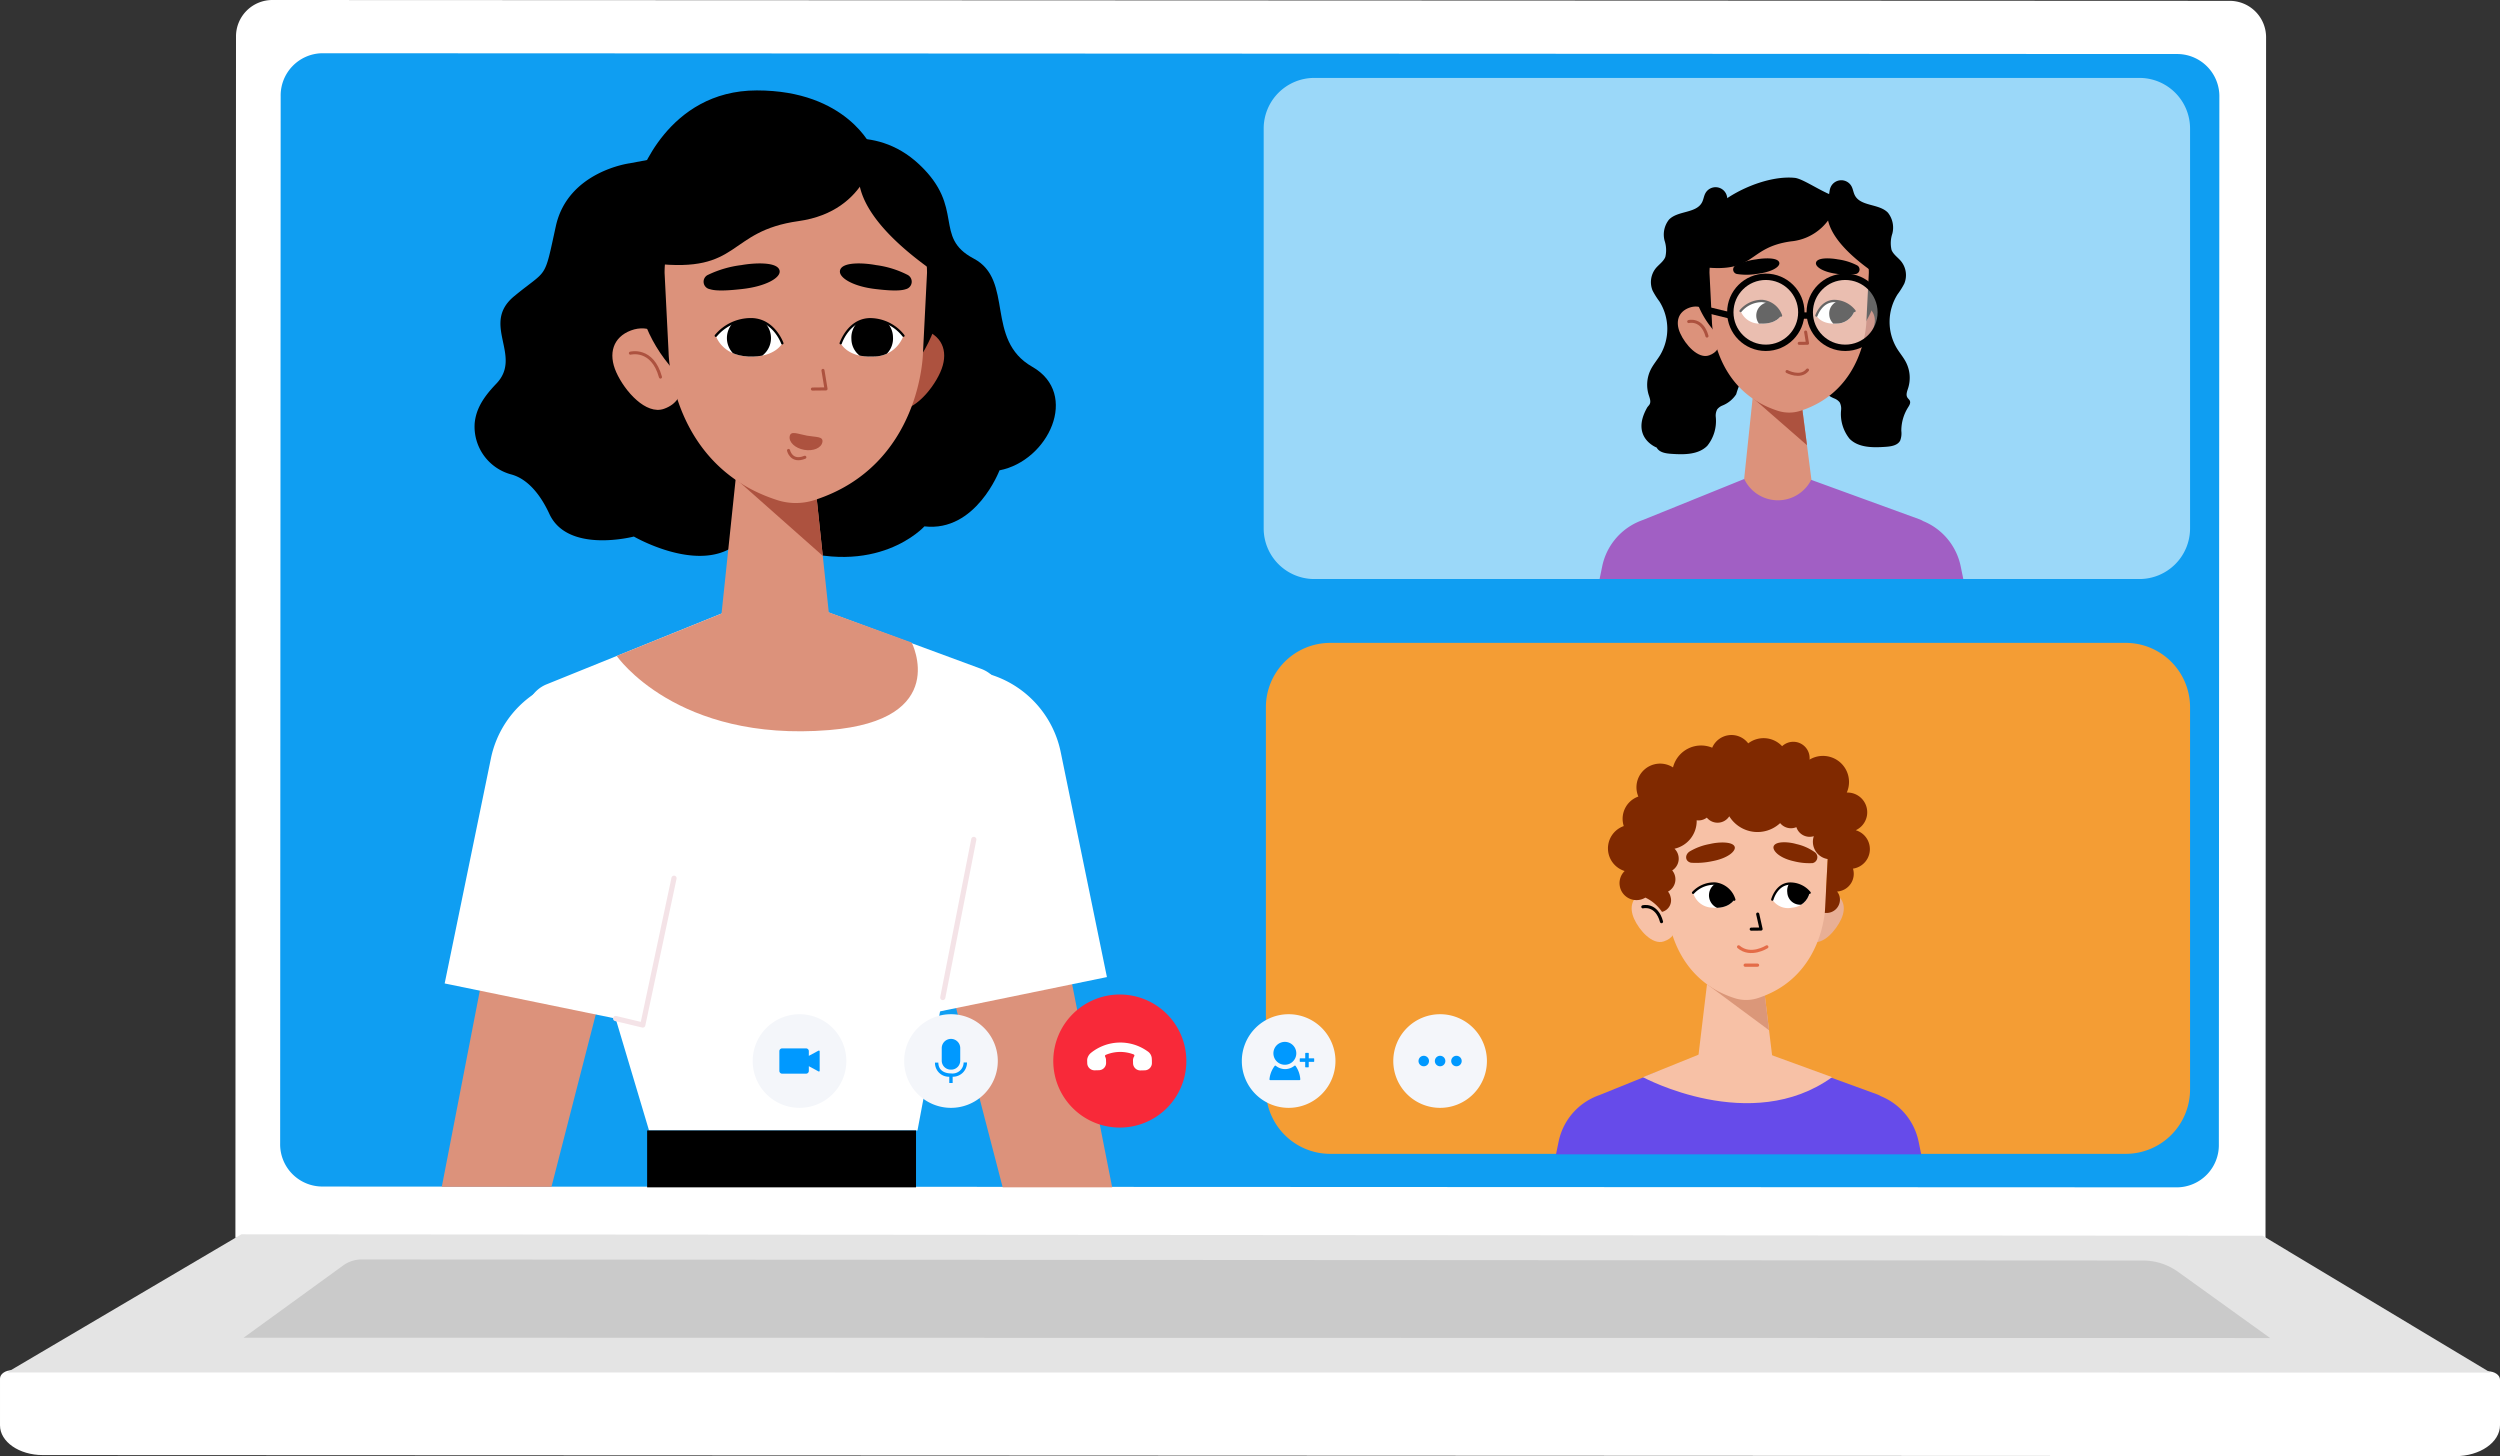 <svg xmlns="http://www.w3.org/2000/svg" xmlns:xlink="http://www.w3.org/1999/xlink" id="Grupo_3241" data-name="Grupo 3241" width="393.195" height="229.02" viewBox="0 0 393.195 229.02"><rect x="0" y="0" width="393.195" height="229.02" fill="#333333" stroke="none"/><defs><clipPath id="clip-path"><rect id="Rect&#xE1;ngulo_1677" data-name="Rect&#xE1;ngulo 1677" width="393.195" height="229.02" fill="none"></rect></clipPath><clipPath id="clip-path-3"><path id="Trazado_4028" data-name="Trazado 4028" d="M93.417,44.252s.881,3.07,5.1,3.271,5.354-2.085,5.354-2.085-1.422-3.612-4.9-3.777c-.1,0-.2-.007-.3-.007a7.07,7.07,0,0,0-5.25,2.6" transform="translate(-93.417 -41.654)" fill="none"></path></clipPath><clipPath id="clip-path-5"><path id="Trazado_4032" data-name="Trazado 4032" d="M114.332,41.661c-3.281.165-4.623,3.777-4.623,3.777s1.074,2.288,5.054,2.085a4.956,4.956,0,0,0,4.811-3.271,6.6,6.6,0,0,0-4.956-2.6q-.141,0-.286.007" transform="translate(-109.709 -41.654)" fill="none"></path></clipPath><clipPath id="clip-path-7"><path id="Trazado_4053" data-name="Trazado 4053" d="M227.143,40.85a3.152,3.152,0,0,0,3.1,1.986c2.559.123,3.251-1.265,3.251-1.265a3.71,3.71,0,0,0-2.975-2.294c-.061,0-.123,0-.183,0a4.3,4.3,0,0,0-3.189,1.578" transform="translate(-227.143 -39.272)" fill="none"></path></clipPath><clipPath id="clip-path-9"><path id="Trazado_4057" data-name="Trazado 4057" d="M239.844,39.277c-1.993.1-2.808,2.294-2.808,2.294s.652,1.388,3.069,1.265a3.005,3.005,0,0,0,2.92-1.986,4,4,0,0,0-3.008-1.578c-.057,0-.115,0-.172,0" transform="translate(-237.036 -39.272)" fill="none"></path></clipPath><clipPath id="clip-path-11"><rect id="Rect&#xE1;ngulo_1672" data-name="Rect&#xE1;ngulo 1672" width="11.169" height="11.17" fill="none"></rect></clipPath><clipPath id="clip-path-12"><rect id="Rect&#xE1;ngulo_1673" data-name="Rect&#xE1;ngulo 1673" width="11.17" height="11.17" fill="none"></rect></clipPath><clipPath id="clip-path-13"><path id="Trazado_4078" data-name="Trazado 4078" d="M220.947,116.744a3.183,3.183,0,0,0,3.013,2.345c2.618.264,3.452-1.264,3.452-1.264a3.807,3.807,0,0,0-2.924-2.513c-.134-.013-.264-.019-.39-.019a4.445,4.445,0,0,0-3.15,1.451" transform="translate(-220.947 -115.293)" fill="none"></path></clipPath><clipPath id="clip-path-15"><path id="Trazado_4082" data-name="Trazado 4082" d="M233.933,115.312c-1.959.218-2.655,2.513-2.655,2.513a2.945,2.945,0,0,0,3.134,1.264,3.015,3.015,0,0,0,2.735-2.345,3.929,3.929,0,0,0-2.859-1.451,3.236,3.236,0,0,0-.354.019" transform="translate(-231.278 -115.293)" fill="none"></path></clipPath></defs><g id="Grupo_3239" data-name="Grupo 3239" clip-path="url(#clip-path)"><g id="Grupo_3208" data-name="Grupo 3208"><g id="Grupo_3207" data-name="Grupo 3207" clip-path="url(#clip-path)"><path id="Trazado_4002" data-name="Trazado 4002" d="M350.01,194.821l-319.291-.14.094-188.96A5.724,5.724,0,0,1,36.54,0L344.383.134A5.725,5.725,0,0,1,350.1,5.861Z" transform="translate(6.305 0)" fill="#fff"></path><path id="Trazado_4003" data-name="Trazado 4003" d="M386.172,192.322l-379.45-.17c-3.713,0-6.723-2.093-6.722-4.672l0-7.358c0-.727.85-1.315,1.9-1.315l389.4.175c1.046,0,1.895.591,1.895,1.317l0,7.153c0,2.691-3.144,4.872-7.019,4.869" transform="translate(0 36.698)" fill="#fff"></path><path id="Trazado_4004" data-name="Trazado 4004" d="M43.046,185.193l291.933.124a6.642,6.642,0,0,0,6.494-6.781l.081-164.676a6.642,6.642,0,0,0-6.487-6.788L43.134,6.948A6.642,6.642,0,0,0,36.64,13.73L36.559,178.4a6.641,6.641,0,0,0,6.487,6.788" transform="translate(7.503 1.426)" fill="#0f9ef2"></path><path id="Trazado_4005" data-name="Trazado 4005" d="M37.78,161.071.909,182.8h0l390.6.02L355.673,161.3Z" transform="translate(0.186 33.057)" fill="#e4e4e4"></path><path id="Trazado_4006" data-name="Trazado 4006" d="M50.352,164.355a4.94,4.94,0,0,0-2.9.941L31.789,176.662h0l318.727.051L336.039,166.3a9.454,9.454,0,0,0-5.513-1.778Z" transform="translate(6.524 33.731)" fill="#cacaca"></path><path id="Trazado_4007" data-name="Trazado 4007" d="M132.905,163.841l-12.1-46.582,19.021-5.667,10.3,52.249Z" transform="translate(24.794 22.903)" fill="#dc927b"></path><path id="Trazado_4008" data-name="Trazado 4008" d="M119.451,142.24l31.689-6.508-7.269-35.389a16.175,16.175,0,0,0-31.689,6.508Z" transform="translate(22.955 17.941)" fill="#fff"></path><path id="Trazado_4009" data-name="Trazado 4009" d="M114.521,113.776l4.911,23.084,4.27-1.021" transform="translate(23.504 23.351)" fill="none" stroke="#f4e3e7" stroke-linecap="round" stroke-linejoin="round" stroke-width="0.817"></path><path id="Trazado_4010" data-name="Trazado 4010" d="M107.635,77.3,71.882,91.761a5.127,5.127,0,0,0-3,6.194l19.1,63.976h42.225s9.327-49.93,13.24-66.4a5.2,5.2,0,0,0-3.224-6.2Z" transform="translate(14.095 15.864)" fill="#fff"></path><path id="Trazado_4011" data-name="Trazado 4011" d="M80.479,87.3,105.213,77.3l21.66,7.9s6.232,12.179-12.96,13.759C89.862,100.933,80.479,87.3,80.479,87.3" transform="translate(16.517 15.864)" fill="#dc927b"></path><rect id="Rect&#xE1;ngulo_1667" data-name="Rect&#xE1;ngulo 1667" width="42.289" height="8.949" transform="translate(101.78 177.795)"></rect><line id="L&#xED;nea_193" data-name="L&#xED;nea 193" y1="24.865" x2="4.88" transform="translate(148.277 132.023)" fill="none" stroke="#f4e3e7" stroke-linecap="round" stroke-linejoin="round" stroke-width="0.817"></line><path id="Trazado_4012" data-name="Trazado 4012" d="M74.9,163.594l11.692-45.5-19.021-5.667-9.921,51.165Z" transform="translate(11.832 23.073)" fill="#dc927b"></path><path id="Trazado_4013" data-name="Trazado 4013" d="M89.716,143.071l-31.689-6.508L65.3,101.174a16.175,16.175,0,0,1,31.689,6.508Z" transform="translate(11.909 18.112)" fill="#fff"></path><path id="Trazado_4014" data-name="Trazado 4014" d="M89.519,114.607,84.607,137.69l-4.27-1.021" transform="translate(16.488 23.521)" fill="none" stroke="#f4e3e7" stroke-linecap="round" stroke-linejoin="round" stroke-width="0.817"></path><path id="Trazado_4015" data-name="Trazado 4015" d="M108.583,19.1s8.652-3.782,15.925,3.063,2.139,11.406,8.555,14.794,1.732,12.76,9.218,17.026,2.547,14.789-5.154,16.285c0,0-3.7,9.753-11.811,8.813,0,0-7.507,8.344-22.132,3.046L97.8,79.917Z" transform="translate(20.072 3.706)"></path><path id="Trazado_4016" data-name="Trazado 4016" d="M86.328,21.737S76.6,23,74.712,31.637s-1.2,6.6-6.542,11,1.414,9.374-2.829,13.775c-2.166,2.247-3.185,4.083-3.392,6.2a7.782,7.782,0,0,0,5.82,8.079c2.46.7,4.468,3.026,5.931,6.195,2.9,6.284,13.287,3.555,13.287,3.555S96.8,86.155,102.8,81.912s-3.047-62.689-3.047-62.689Z" transform="translate(12.707 3.945)"></path><path id="Trazado_4017" data-name="Trazado 4017" d="M120.051,20.862S116.112,11.8,101.929,11.8,83.35,25.7,83.35,25.7l20.637,11.241Z" transform="translate(17.106 2.421)"></path><path id="Trazado_4018" data-name="Trazado 4018" d="M115.286,46.7c-1.326,2.964-1.212,7.746,1.6,8.8s6.168-2.761,7.5-5.724.516-5.539-2.3-6.6-5.473.553-6.8,3.517" transform="translate(23.492 8.796)" fill="#ad523f"></path><path id="Trazado_4019" data-name="Trazado 4019" d="M89.633,46.7c1.326,2.964,2.457,7.357-1.6,8.8-2.83,1.009-6.168-2.761-7.5-5.724s-.516-5.539,2.3-6.6,5.473.553,6.8,3.517" transform="translate(16.402 8.796)" fill="#dc927b"></path><path id="Trazado_4020" data-name="Trazado 4020" d="M82.265,46.1s3.44-.915,4.728,3.758" transform="translate(16.884 9.446)" fill="none" stroke="#ad523f" stroke-linecap="round" stroke-linejoin="round" stroke-width="0.484"></path><path id="Trazado_4021" data-name="Trazado 4021" d="M131.259,40.441c0,12.565-10.49,22.751-23.431,22.751s-24.8-10.7-24.8-23.263,11.862-22.239,24.8-22.239,23.431,10.187,23.431,22.751" transform="translate(17.04 3.631)"></path><path id="Trazado_4022" data-name="Trazado 4022" d="M96.82,59.6,93.839,87.994H111.5L108.45,59.308Z" transform="translate(19.259 12.172)" fill="#dc927b"></path><path id="Trazado_4023" data-name="Trazado 4023" d="M95.982,62.818,109.7,74.967l-1.5-14.283Z" transform="translate(19.699 12.454)" fill="#ad523f"></path><path id="Trazado_4024" data-name="Trazado 4024" d="M107.361,19.9h0c-10.958,0-20.636,8.476-20.636,18.932l.632,12.548s.227,17.789,17.112,23.2a9.537,9.537,0,0,0,5.785,0c16.885-5.413,17.112-23.2,17.112-23.2L128,38.829c0-10.455-9.678-18.932-20.636-18.932" transform="translate(17.799 4.084)" fill="#dc927b"></path><path id="Trazado_4025" data-name="Trazado 4025" d="M107.677,48.333l.48,2.913-2.14.024" transform="translate(21.758 9.92)" fill="none" stroke="#ad523f" stroke-linecap="round" stroke-linejoin="round" stroke-width="0.484"></path><path id="Trazado_4026" data-name="Trazado 4026" d="M103.868,45.439s-1.422-3.612-4.9-3.778a7.024,7.024,0,0,0-5.553,2.592s.881,3.069,5.1,3.271,5.354-2.085,5.354-2.085" transform="translate(19.172 8.549)" fill="#fff"></path></g></g><g id="Grupo_3210" data-name="Grupo 3210" transform="translate(112.589 50.203)"><g id="Grupo_3209" data-name="Grupo 3209" clip-path="url(#clip-path-3)"><path id="Trazado_4027" data-name="Trazado 4027" d="M94.863,44.542a3.467,3.467,0,1,0,3.628-3.3,3.466,3.466,0,0,0-3.628,3.3" transform="translate(-93.121 -41.739)"></path></g></g><g id="Grupo_3212" data-name="Grupo 3212"><g id="Grupo_3211" data-name="Grupo 3211" clip-path="url(#clip-path)"><path id="Trazado_4029" data-name="Trazado 4029" d="M103.868,45.437s-1.305-3.742-4.9-3.778a7.188,7.188,0,0,0-5.553,2.592" transform="translate(19.172 8.55)" fill="none" stroke="#000" stroke-linecap="round" stroke-linejoin="round" stroke-width="0.377"></path><path id="Trazado_4030" data-name="Trazado 4030" d="M109.709,45.439s1.343-3.612,4.623-3.778a6.537,6.537,0,0,1,5.242,2.592,4.956,4.956,0,0,1-4.811,3.271c-3.98.2-5.054-2.085-5.054-2.085" transform="translate(22.516 8.549)" fill="#fff"></path></g></g><g id="Grupo_3214" data-name="Grupo 3214" transform="translate(132.225 50.203)"><g id="Grupo_3213" data-name="Grupo 3213" clip-path="url(#clip-path-5)"><path id="Trazado_4031" data-name="Trazado 4031" d="M117.644,44.542a3.4,3.4,0,0,1-3.113,3.629,3.35,3.35,0,0,1-3.425-3.3,3.4,3.4,0,0,1,3.112-3.63,3.352,3.352,0,0,1,3.426,3.3" transform="translate(-109.423 -41.739)"></path></g></g><g id="Grupo_3216" data-name="Grupo 3216"><g id="Grupo_3215" data-name="Grupo 3215" clip-path="url(#clip-path)"><path id="Trazado_4033" data-name="Trazado 4033" d="M109.709,45.437s1.233-3.742,4.623-3.778a6.692,6.692,0,0,1,5.242,2.592" transform="translate(22.516 8.55)" fill="none" stroke="#000" stroke-linecap="round" stroke-linejoin="round" stroke-width="0.366"></path><path id="Trazado_4034" data-name="Trazado 4034" d="M97.774,34.637a16.812,16.812,0,0,0-5.209,1.511,1.19,1.19,0,0,0,.246,2.279c1.161.387,3.658.133,5.143-.035,3.636-.413,6.048-1.766,5.814-2.889-.3-1.446-4.082-1.211-5.994-.867" transform="translate(18.844 7.055)"></path><path id="Trazado_4035" data-name="Trazado 4035" d="M115.275,34.637a15.174,15.174,0,0,1,4.916,1.511,1.209,1.209,0,0,1-.23,2.279c-1.1.387-3.454.133-4.856-.035-3.433-.413-5.709-1.766-5.487-2.889.284-1.446,3.853-1.211,5.657-.867" transform="translate(22.494 7.055)"></path><path id="Trazado_4036" data-name="Trazado 4036" d="M102.9,58.784s.433,1.949,2.568,1.069" transform="translate(21.118 12.065)" fill="none" stroke="#ad523f" stroke-linecap="round" stroke-linejoin="round" stroke-width="0.484"></path><path id="Trazado_4037" data-name="Trazado 4037" d="M108.2,57.935c-.165.926-1.452,1.47-2.873,1.215s-2.439-1.21-2.273-2.136,1.305-.346,2.726-.092,2.585.087,2.42,1.012" transform="translate(21.147 11.598)" fill="#ad523f"></path><path id="Trazado_4038" data-name="Trazado 4038" d="M120.516,20.175s-.964,9.919-12.146,11.492c-11.4,1.6-8.931,8.264-22.779,6.667,0,0-5.005-7.247,2.417-14.728,4.911-4.951,14.509-9.081,21.381-8.391,2.315.233,7.8,4.292,11.128,4.96" transform="translate(17.228 3.107)"></path><path id="Trazado_4039" data-name="Trazado 4039" d="M113.293,19.9s-7.1,7.145,12.578,20.09a13.623,13.623,0,0,0-1.27-8.233C122.472,27.589,113.293,19.9,113.293,19.9" transform="translate(22.996 4.084)"></path><path id="Trazado_4040" data-name="Trazado 4040" d="M302.641,88.982H172.867a7.963,7.963,0,0,1-7.962-7.963V18.131a7.963,7.963,0,0,1,7.962-7.963H302.641a7.963,7.963,0,0,1,7.963,7.963V81.019a7.963,7.963,0,0,1-7.963,7.963" transform="translate(33.844 2.087)" fill="#9bd8f9"></path><path id="Trazado_4041" data-name="Trazado 4041" d="M238.353,26.913c.465.145.926-.29,1.082-.752s.134-.97.3-1.428a1.832,1.832,0,0,1,3.334-.253c.236.438.287.956.513,1.4.914,1.793,3.816,1.291,5.21,2.743a3.785,3.785,0,0,1,.692,3.306,4.69,4.69,0,0,0-.121,2.56c.292.723,1,1.174,1.5,1.777a3.488,3.488,0,0,1,.5,3.522,12.055,12.055,0,0,1-1.065,1.693,8.115,8.115,0,0,0-.128,8.428c.478.789,1.1,1.5,1.505,2.325a5.38,5.38,0,0,1,.29,4c-.157.483-.377,1.037-.11,1.468.115.183.306.316.389.516.147.351-.093.732-.3,1.053A6.886,6.886,0,0,0,250.9,62.95a3.18,3.18,0,0,1-.18,1.515c-.4.768-1.414.923-2.277.983-2,.14-4.267.163-5.678-1.259a6.2,6.2,0,0,1-1.338-4.52,2.113,2.113,0,0,0-.221-1.212,2,2,0,0,0-.787-.591,4.648,4.648,0,0,1-2.2-1.78,14.673,14.673,0,0,0-.77-2.066c-.463-.645-1.368-.987-1.548-1.76a5.516,5.516,0,0,1-.024-.958,5.189,5.189,0,0,0-.688-1.811,9.238,9.238,0,0,1-.053-6.622c.677-2.156,1.772-4.157,2.547-6.279a10.5,10.5,0,0,0,.548-6.634,5.653,5.653,0,0,1-.457-1.931c.036-.664.576-1.368,1.234-1.274" transform="translate(48.137 4.827)"></path><path id="Trazado_4042" data-name="Trazado 4042" d="M228.306,27.668c.659-.094,1.2.609,1.234,1.274a5.64,5.64,0,0,1-.457,1.93,10.508,10.508,0,0,0,.55,6.635c.774,2.122,1.868,4.123,2.545,6.279a9.245,9.245,0,0,1-.052,6.622,5.141,5.141,0,0,0-.688,1.811,5.64,5.64,0,0,1-.024.958c-.18.773-1.086,1.115-1.548,1.758A14.637,14.637,0,0,0,229.1,57a4.655,4.655,0,0,1-2.2,1.78,1.992,1.992,0,0,0-.786.591,2.1,2.1,0,0,0-.221,1.212,6.2,6.2,0,0,1-1.339,4.52c-1.41,1.422-3.678,1.4-5.677,1.259-.864-.06-1.875-.216-2.278-.983,0,0-4.151-1.554-1.521-6.254.1-.188.275-.331.388-.515.269-.431.048-.985-.108-1.468a5.374,5.374,0,0,1,.29-4c.41-.829,1.026-1.535,1.505-2.325a8.115,8.115,0,0,0-.128-8.428,11.951,11.951,0,0,1-1.067-1.693,3.49,3.49,0,0,1,.5-3.522c.5-.6,1.208-1.053,1.5-1.777a4.7,4.7,0,0,0-.119-2.56,3.785,3.785,0,0,1,.692-3.307c1.393-1.452,4.3-.949,5.21-2.743.225-.444.276-.961.513-1.4a1.83,1.83,0,0,1,3.332.254c.165.458.141.967.3,1.428s.617.9,1.082.752" transform="translate(43.962 5.015)"></path><path id="Trazado_4043" data-name="Trazado 4043" d="M224.845,42.335c.805,1.8,1.492,4.468-.971,5.346-1.717.612-3.746-1.676-4.551-3.476s-.313-3.364,1.394-4.006,3.323.336,4.128,2.136" transform="translate(44.935 8.21)" fill="#dc927b"></path><path id="Trazado_4044" data-name="Trazado 4044" d="M220.371,41.969s2.089-.556,2.871,2.282" transform="translate(45.228 8.605)" fill="none" stroke="#ad523f" stroke-linecap="round" stroke-linejoin="round" stroke-width="0.482"></path><path id="Trazado_4045" data-name="Trazado 4045" d="M239.85,41.992c-.805,1.8-.736,4.7.971,5.346s3.746-1.676,4.551-3.476.313-3.364-1.394-4.006-3.323.336-4.128,2.136" transform="translate(49.123 8.139)" fill="#ad523f"></path><path id="Trazado_4046" data-name="Trazado 4046" d="M250.121,38.536a14.026,14.026,0,0,1-14.228,13.816c-7.858,0-15.061-6.5-15.061-14.127s7.2-13.5,15.061-13.5a14.026,14.026,0,0,1,14.228,13.816" transform="translate(45.323 5.073)"></path><path id="Trazado_4047" data-name="Trazado 4047" d="M229.21,50.17,227.4,67.411l5.653,2.351,5.44-2.523-2.221-17.248Z" transform="translate(46.67 10.26)" fill="#dc927b"></path><path id="Trazado_4048" data-name="Trazado 4048" d="M228.7,52.123l8.562,7.471-1.14-8.767Z" transform="translate(46.938 10.432)" fill="#ad523f"></path><path id="Trazado_4049" data-name="Trazado 4049" d="M235.611,26.061h0c-6.654,0-12.531,5.146-12.531,11.5l.383,7.619s.137,10.8,10.392,14.089a5.785,5.785,0,0,0,3.512,0c10.254-3.287,10.392-14.089,10.392-14.089l.383-7.619c0-6.349-5.877-11.5-12.531-11.5" transform="translate(45.784 5.349)" fill="#dc927b"></path><path id="Trazado_4050" data-name="Trazado 4050" d="M235.8,43.328l.292,1.769-1.3.014" transform="translate(48.188 8.892)" fill="none" stroke="#ad523f" stroke-linecap="round" stroke-linejoin="round" stroke-width="0.482"></path><path id="Trazado_4051" data-name="Trazado 4051" d="M233.489,41.571a3.71,3.71,0,0,0-2.975-2.295,4.263,4.263,0,0,0-3.371,1.574,3.153,3.153,0,0,0,3.1,1.986c2.56.123,3.251-1.265,3.251-1.265" transform="translate(46.618 8.06)" fill="#fff"></path></g></g><g id="Grupo_3218" data-name="Grupo 3218" transform="translate(273.761 47.332)"><g id="Grupo_3217" data-name="Grupo 3217" clip-path="url(#clip-path-7)"><path id="Trazado_4052" data-name="Trazado 4052" d="M229.188,41.436a2.106,2.106,0,1,0,2.2-2,2.107,2.107,0,0,0-2.2,2" transform="translate(-226.724 -39.239)"></path></g></g><g id="Grupo_3220" data-name="Grupo 3220"><g id="Grupo_3219" data-name="Grupo 3219" clip-path="url(#clip-path)"><path id="Trazado_4054" data-name="Trazado 4054" d="M233.489,41.57a3.456,3.456,0,0,0-2.975-2.295,4.364,4.364,0,0,0-3.371,1.574" transform="translate(46.618 8.061)" fill="none" stroke="#000" stroke-linecap="round" stroke-linejoin="round" stroke-width="0.376"></path><path id="Trazado_4055" data-name="Trazado 4055" d="M237.036,41.571s.816-2.194,2.807-2.295a3.969,3.969,0,0,1,3.183,1.574,3.009,3.009,0,0,1-2.922,1.986c-2.417.123-3.069-1.265-3.069-1.265" transform="translate(48.648 8.06)" fill="#fff"></path></g></g><g id="Grupo_3222" data-name="Grupo 3222" transform="translate(285.684 47.332)"><g id="Grupo_3221" data-name="Grupo 3221" clip-path="url(#clip-path-9)"><path id="Trazado_4056" data-name="Trazado 4056" d="M242.68,41.2a2.063,2.063,0,0,1-1.89,2.2,2.035,2.035,0,0,1-2.08-2,2.062,2.062,0,0,1,1.89-2.2,2.034,2.034,0,0,1,2.08,2" transform="translate(-236.693 -39.288)"></path></g></g><g id="Grupo_3230" data-name="Grupo 3230"><g id="Grupo_3229" data-name="Grupo 3229" clip-path="url(#clip-path)"><path id="Trazado_4058" data-name="Trazado 4058" d="M237.036,41.57s.748-2.272,2.807-2.295a4.063,4.063,0,0,1,3.183,1.574" transform="translate(48.648 8.061)" fill="none" stroke="#000" stroke-linecap="round" stroke-linejoin="round" stroke-width="0.365"></path><path id="Trazado_4059" data-name="Trazado 4059" d="M229.789,33.874a10.2,10.2,0,0,0-3.163.917.722.722,0,0,0,.148,1.384,9.718,9.718,0,0,0,3.124-.02c2.208-.251,3.672-1.071,3.53-1.754-.183-.879-2.479-.735-3.64-.527" transform="translate(46.418 6.92)"></path><path id="Trazado_4060" data-name="Trazado 4060" d="M240.415,33.874a9.209,9.209,0,0,1,2.985.917.734.734,0,0,1-.14,1.384,8.668,8.668,0,0,1-2.949-.02c-2.084-.251-3.466-1.071-3.331-1.754.172-.879,2.339-.735,3.435-.527" transform="translate(48.635 6.92)"></path><path id="Trazado_4061" data-name="Trazado 4061" d="M233.2,48.523s2.108,1.135,3.216-.239" transform="translate(47.862 9.91)" fill="none" stroke="#ad523f" stroke-linecap="round" stroke-linejoin="round" stroke-width="0.482"></path><path id="Trazado_4062" data-name="Trazado 4062" d="M243.6,26.23a8.193,8.193,0,0,1-7.375,6.978c-6.924.974-5.424,5.019-13.832,4.048,0,0-3.04-4.4,1.467-8.944,2.983-3.006,8.81-5.514,12.984-5.095,1.405.141,4.737,2.607,6.757,3.012" transform="translate(45.437 4.756)"></path><path id="Trazado_4063" data-name="Trazado 4063" d="M239.213,26.061s-4.31,4.339,7.638,12.2a8.27,8.27,0,0,0-.771-5c-1.292-2.53-6.866-7.2-6.866-7.2" transform="translate(48.94 5.349)"></path><g id="Grupo_3225" data-name="Grupo 3225" transform="translate(284.633 43.533)" opacity="0.4"><g id="Grupo_3224" data-name="Grupo 3224"><g id="Grupo_3223" data-name="Grupo 3223" clip-path="url(#clip-path-11)"><path id="Trazado_4064" data-name="Trazado 4064" d="M236.164,41.705a5.585,5.585,0,1,0,5.585-5.585,5.585,5.585,0,0,0-5.585,5.585" transform="translate(-236.164 -36.12)" fill="#fff"></path></g></g></g><circle id="Elipse_353" data-name="Elipse 353" cx="5.585" cy="5.585" r="5.585" transform="translate(284.633 43.533)" fill="none" stroke="#000" stroke-miterlimit="10" stroke-width="1"></circle><g id="Grupo_3228" data-name="Grupo 3228" transform="translate(272.139 43.533)" opacity="0.4"><g id="Grupo_3227" data-name="Grupo 3227"><g id="Grupo_3226" data-name="Grupo 3226" clip-path="url(#clip-path-12)"><path id="Trazado_4065" data-name="Trazado 4065" d="M225.8,41.705a5.585,5.585,0,1,0,5.585-5.585,5.586,5.586,0,0,0-5.585,5.585" transform="translate(-225.797 -36.12)" fill="#fff"></path></g></g></g><circle id="Elipse_354" data-name="Elipse 354" cx="5.585" cy="5.585" r="5.585" transform="translate(272.139 43.533)" fill="none" stroke="#000" stroke-miterlimit="10" stroke-width="1"></circle><line id="L&#xED;nea_194" data-name="L&#xED;nea 194" x1="1.325" transform="translate(283.308 49.63)" fill="none" stroke="#000" stroke-miterlimit="10" stroke-width="1"></line><line id="L&#xED;nea_195" data-name="L&#xED;nea 195" x1="3.299" y1="0.808" transform="translate(268.864 48.823)" fill="none" stroke="#000" stroke-miterlimit="10" stroke-width="1"></line><path id="Trazado_4066" data-name="Trazado 4066" d="M209.15,76.246a9.8,9.8,0,0,1,5.405-6.883c.014-.006.028-.016.042-.023l.031-.012a9.752,9.752,0,0,1,.961-.388l15.9-6.435a5.863,5.863,0,0,0,10.53.136l17.018,6.2a3.187,3.187,0,0,1,.583.283,9.813,9.813,0,0,1,5.912,7.118l.41,1.995H208.74Z" transform="translate(42.841 12.828)" fill="#a15fc4"></path><path id="Trazado_4067" data-name="Trazado 4067" d="M300.419,164.258h-125.1a10.126,10.126,0,0,1-10.125-10.126V94.019a10.126,10.126,0,0,1,10.125-10.126h125.1a10.127,10.127,0,0,1,10.126,10.126v60.112a10.127,10.127,0,0,1-10.126,10.126" transform="translate(33.903 17.218)" fill="#f49d34"></path><path id="Trazado_4068" data-name="Trazado 4068" d="M243.439,113.78c0,8.2-1.077,17.6-9.28,17.6s-19.841-6.7-20.589-19.409c-.588-10,13.548-10.911,17.736-10.911,8.2,0,12.133,4.512,12.133,12.715" transform="translate(43.828 20.742)" fill="#802900"></path><path id="Trazado_4069" data-name="Trazado 4069" d="M218.962,118.718c.824,1.842,1.8,4.545-.994,5.472-1.772.589-3.834-1.715-4.658-3.557s-.321-3.443,1.427-4.1,3.4.345,4.226,2.186" transform="translate(43.699 23.875)" fill="#f7c1a6"></path><path id="Trazado_4070" data-name="Trazado 4070" d="M214.383,118.343s2.138-.569,2.938,2.336" transform="translate(43.999 24.279)" fill="none" stroke="#000" stroke-linecap="round" stroke-linejoin="round" stroke-width="0.491"></path><path id="Trazado_4071" data-name="Trazado 4071" d="M235.684,118.718c-.824,1.842-.754,4.815.994,5.472s3.834-1.715,4.658-3.557.321-3.443-1.427-4.1-3.4.345-4.226,2.186" transform="translate(48.266 23.875)" fill="#e8af95"></path><path id="Trazado_4072" data-name="Trazado 4072" d="M223.364,126.4l-2.118,17.648h12.54l-2.166-17.83Z" transform="translate(45.408 25.905)" fill="#f7c1a6"></path><path id="Trazado_4073" data-name="Trazado 4073" d="M222.755,128.725l9.76,7.23-1.064-8.878Z" transform="translate(45.717 26.081)" fill="#db9779"></path><path id="Trazado_4074" data-name="Trazado 4074" d="M230.051,102.058h0c-6.811,0-12.826,5.268-12.826,11.768l.392,7.8s.141,11.057,10.636,14.421a5.91,5.91,0,0,0,3.6,0c10.5-3.364,10.636-14.421,10.636-14.421l.392-7.8c0-6.5-6.015-11.768-12.826-11.768" transform="translate(44.582 20.946)" fill="#f7c1a6"></path><path id="Trazado_4075" data-name="Trazado 4075" d="M229.547,119.285l.528,2.351-1.545.017" transform="translate(46.902 24.481)" fill="none" stroke="#000" stroke-linecap="round" stroke-linejoin="round" stroke-width="0.491"></path><path id="Trazado_4076" data-name="Trazado 4076" d="M227.412,117.825a3.807,3.807,0,0,0-2.925-2.512,4.373,4.373,0,0,0-3.54,1.432,3.181,3.181,0,0,0,3.013,2.345c2.618.264,3.452-1.266,3.452-1.266" transform="translate(45.346 23.662)" fill="#fff"></path></g></g><g id="Grupo_3232" data-name="Grupo 3232" transform="translate(266.293 138.955)"><g id="Grupo_3231" data-name="Grupo 3231" clip-path="url(#clip-path-13)"><path id="Trazado_4077" data-name="Trazado 4077" d="M223.026,116.985a2.161,2.161,0,1,0,2.367-1.933,2.162,2.162,0,0,0-2.367,1.933" transform="translate(-220.523 -115.345)"></path></g></g><g id="Grupo_3234" data-name="Grupo 3234"><g id="Grupo_3233" data-name="Grupo 3233" clip-path="url(#clip-path)"><path id="Trazado_4079" data-name="Trazado 4079" d="M227.412,117.823a3.545,3.545,0,0,0-2.925-2.512,4.475,4.475,0,0,0-3.54,1.432" transform="translate(45.346 23.664)" fill="none" stroke="#000" stroke-linecap="round" stroke-linejoin="round" stroke-width="0.384"></path><path id="Trazado_4080" data-name="Trazado 4080" d="M231.278,117.825s.7-2.295,2.655-2.512a3.836,3.836,0,0,1,3.213,1.432,3.015,3.015,0,0,1-2.735,2.345,2.945,2.945,0,0,1-3.134-1.266" transform="translate(47.466 23.662)" fill="#fff"></path></g></g><g id="Grupo_3236" data-name="Grupo 3236" transform="translate(278.744 138.955)"><g id="Grupo_3235" data-name="Grupo 3235" clip-path="url(#clip-path-15)"><path id="Trazado_4081" data-name="Trazado 4081" d="M237.14,116.426a2.118,2.118,0,0,1-1.755,2.367,2.022,2.022,0,0,1-2.149-1.933,2.117,2.117,0,0,1,1.755-2.367,2.021,2.021,0,0,1,2.149,1.933" transform="translate(-230.878 -115.459)"></path></g></g><g id="Grupo_3238" data-name="Grupo 3238"><g id="Grupo_3237" data-name="Grupo 3237" clip-path="url(#clip-path)"><path id="Trazado_4083" data-name="Trazado 4083" d="M231.278,117.823s.627-2.372,2.655-2.512a3.926,3.926,0,0,1,3.213,1.432" transform="translate(47.466 23.664)" fill="none" stroke="#000" stroke-linecap="round" stroke-linejoin="round" stroke-width="0.366"></path><path id="Trazado_4084" data-name="Trazado 4084" d="M223.746,110.183a9.373,9.373,0,0,0-3.206,1.2c-.729.522-.691,1.516.252,1.74a11.957,11.957,0,0,0,3.259-.225c2.618-.469,3.809-1.638,3.623-2.26-.262-.879-2.557-.794-3.928-.456" transform="translate(45.159 22.564)" fill="#802900"></path><path id="Trazado_4085" data-name="Trazado 4085" d="M235.042,110.195a7.857,7.857,0,0,1,2.86,1.262.958.958,0,0,1-.307,1.732,9.9,9.9,0,0,1-2.953-.292c-2.357-.521-3.387-1.709-3.19-2.329.277-.87,2.36-.739,3.59-.374" transform="translate(47.497 22.558)" fill="#802900"></path><line id="L&#xED;nea_196" data-name="L&#xED;nea 196" x2="1.943" transform="translate(274.479 151.8)" fill="none" stroke="#e46c48" stroke-linecap="round" stroke-linejoin="round" stroke-width="0.508"></line><path id="Trazado_4086" data-name="Trazado 4086" d="M231.316,123.562s-2.555,1.622-4.435,0" transform="translate(46.564 25.359)" fill="none" stroke="#e46c48" stroke-linecap="round" stroke-linejoin="round" stroke-width="0.508"></path><path id="Trazado_4087" data-name="Trazado 4087" d="M215.713,121.489a2.666,2.666,0,0,1-3.254-4.183,3.722,3.722,0,0,1-.142-7.068,3.713,3.713,0,0,1,2.294-4.645,3.722,3.722,0,0,1,5.451-4.579,4.553,4.553,0,0,1,6.164-3.1,3.3,3.3,0,0,1,5.666-.685,3.987,3.987,0,0,1,5.332.448,2.567,2.567,0,0,1,4.324,1.874c0,.08,0,.159-.012.236a4.1,4.1,0,0,1,5.855,5.184c.037,0,.072-.006.11-.006a3.105,3.105,0,0,1,1.3,5.926,3.1,3.1,0,0,1-.433,6.042,2.789,2.789,0,0,1-2.5,3.6,2.038,2.038,0,0,1,.45,1.269,2.1,2.1,0,0,1-2.1,2.1h-.282c.034-.287.161-2.86.208-3.831h0l.011-.2c0-.11.008-.172.008-.172h0l.223-4.274a2.758,2.758,0,0,1-2.262-2.145,2.73,2.73,0,0,1,.087-1.455c-.068.021-.136.04-.206.054a2.186,2.186,0,0,1-2.539-1.472,2.13,2.13,0,0,1-.4.125,2.182,2.182,0,0,1-2.154-.762,5.217,5.217,0,0,1-8-1.071,2.185,2.185,0,0,1-3.531.211,2.156,2.156,0,0,1-1.6.418c0,.036.006.071.006.107A4.478,4.478,0,0,1,220.3,113.8a2.184,2.184,0,0,1-.363,3.414,2.183,2.183,0,0,1-.662,3.329,1.956,1.956,0,0,1,.406.842,1.874,1.874,0,0,1-1.349,2.351,6.531,6.531,0,0,0-2.619-2.25" transform="translate(43.065 19.685)" fill="#802900"></path><path id="Trazado_4088" data-name="Trazado 4088" d="M218.848,140l-8.92,3.608a9.835,9.835,0,0,0-.964.39l-.031.012c-.016.007-.028.017-.042.023a9.838,9.838,0,0,0-5.428,6.911l-.411,2h57.44l-.411-2a9.85,9.85,0,0,0-5.936-7.146,3.026,3.026,0,0,0-.586-.284l-11.317-4.126" transform="translate(41.673 28.607)" fill="#664bea"></path><path id="Trazado_4089" data-name="Trazado 4089" d="M214.393,141.538s16.99,9.2,29.76,0L228.5,135.832Z" transform="translate(44.001 27.878)" fill="#f7c1a6"></path><path id="Trazado_4090" data-name="Trazado 4090" d="M140.513,147.642a10.464,10.464,0,1,1,14.8,0,10.463,10.463,0,0,1-14.8,0" transform="translate(28.209 26.635)" fill="#f82939"></path><path id="Trazado_4091" data-name="Trazado 4091" d="M152.056,139.24a1.15,1.15,0,0,1-1.121,1.178l-.666.017a1.151,1.151,0,0,1-1.178-1.121l-.011-.436h0a1.156,1.156,0,0,1,.149-.6l.047-.081a.2.2,0,0,0-.1-.286l-.088-.031a5.876,5.876,0,0,0-4.215.074l-.077.031a.2.2,0,0,0-.1.269l.034.074a1.133,1.133,0,0,1,.107.457l.011.438a1.146,1.146,0,0,1-1.121,1.176l-.666.017a1.151,1.151,0,0,1-1.178-1.12l-.011-.437a1.19,1.19,0,0,1,.049-.363,1.7,1.7,0,0,1,.605-.87,7.362,7.362,0,0,1,8.821-.218,1.452,1.452,0,0,1,.691,1.176v.046l0,.025a1.24,1.24,0,0,1,.013.147Z" transform="translate(29.115 27.922)" fill="#fff"></path><path id="Trazado_4092" data-name="Trazado 4092" d="M176.779,139.715a7.363,7.363,0,1,1-7.364-7.364,7.363,7.363,0,0,1,7.364,7.364" transform="translate(33.259 27.163)" fill="#f4f6fa"></path><path id="Trazado_4093" data-name="Trazado 4093" d="M169.245,139.032a1.781,1.781,0,0,1-1.268.527h0a1.8,1.8,0,1,1,1.269-.527" transform="translate(34.106 27.905)" fill="#09f"></path><path id="Trazado_4094" data-name="Trazado 4094" d="M166.663,139.091a2.3,2.3,0,0,0,2.917-.007.125.125,0,0,1,.18.016,4.1,4.1,0,0,1,.748,2.108.125.125,0,0,1-.124.136h-4.6a.125.125,0,0,1-.124-.139,4.105,4.105,0,0,1,.822-2.1.123.123,0,0,1,.178-.016" transform="translate(34 28.538)" fill="#09f"></path><path id="Trazado_4095" data-name="Trazado 4095" d="M171.8,138.253h-.769v-.769a.089.089,0,0,0-.089-.089h-.378a.09.09,0,0,0-.09.089v.769H169.7a.089.089,0,0,0-.09.089v.38a.089.089,0,0,0,.09.089h.768v.769a.09.09,0,0,0,.09.089h.378a.089.089,0,0,0,.089-.089v-.769h.769a.089.089,0,0,0,.089-.089v-.38a.089.089,0,0,0-.089-.089" transform="translate(34.81 28.198)" fill="#09f"></path><path id="Trazado_4096" data-name="Trazado 4096" d="M196.545,139.715a7.363,7.363,0,1,1-7.364-7.364,7.363,7.363,0,0,1,7.364,7.364" transform="translate(37.315 27.163)" fill="#f4f6fa"></path><path id="Trazado_4097" data-name="Trazado 4097" d="M186.76,138.6a.825.825,0,1,1-.824-.824.824.824,0,0,1,.824.824" transform="translate(37.991 28.277)" fill="#09f"></path><path id="Trazado_4098" data-name="Trazado 4098" d="M188.893,138.6a.825.825,0,1,1-.824-.824.824.824,0,0,1,.824.824" transform="translate(38.429 28.277)" fill="#09f"></path><path id="Trazado_4099" data-name="Trazado 4099" d="M191.026,138.6a.825.825,0,1,1-.824-.824.824.824,0,0,1,.824.824" transform="translate(38.867 28.277)" fill="#09f"></path><path id="Trazado_4100" data-name="Trazado 4100" d="M132.716,139.715a7.363,7.363,0,1,1-7.364-7.364,7.363,7.363,0,0,1,7.364,7.364" transform="translate(24.216 27.163)" fill="#f4f6fa"></path><path id="Trazado_4101" data-name="Trazado 4101" d="M124.347,140.4h0a1.414,1.414,0,0,0,1.455-1.405v-1.937a1.455,1.455,0,1,0-2.909,0v1.937a1.414,1.414,0,0,0,1.455,1.405" transform="translate(25.222 27.83)" fill="#09f"></path><path id="Trazado_4102" data-name="Trazado 4102" d="M127.047,138.644h-.53a1.754,1.754,0,0,1-1.992,1.726c-.959,0-1.985-.447-1.985-1.7h-.529a2.183,2.183,0,0,0,2.249,2.224v.979h.53v-.979a2.225,2.225,0,0,0,2.257-2.247" transform="translate(25.041 28.455)" fill="#09f"></path><path id="Trazado_4103" data-name="Trazado 4103" d="M112.951,139.715a7.363,7.363,0,1,1-7.363-7.364,7.363,7.363,0,0,1,7.363,7.364" transform="translate(20.159 27.163)" fill="#f4f6fa"></path><path id="Trazado_4104" data-name="Trazado 4104" d="M107.866,137.163l-1.529.824v-.738a.439.439,0,0,0-.439-.439h-3.756a.439.439,0,0,0-.439.439v3.1a.439.439,0,0,0,.439.439H105.9a.439.439,0,0,0,.439-.439v-.738l1.529.824a.119.119,0,0,0,.175-.1v-3.065a.119.119,0,0,0-.175-.1" transform="translate(20.873 28.078)" fill="#09f"></path></g></g></g></svg>